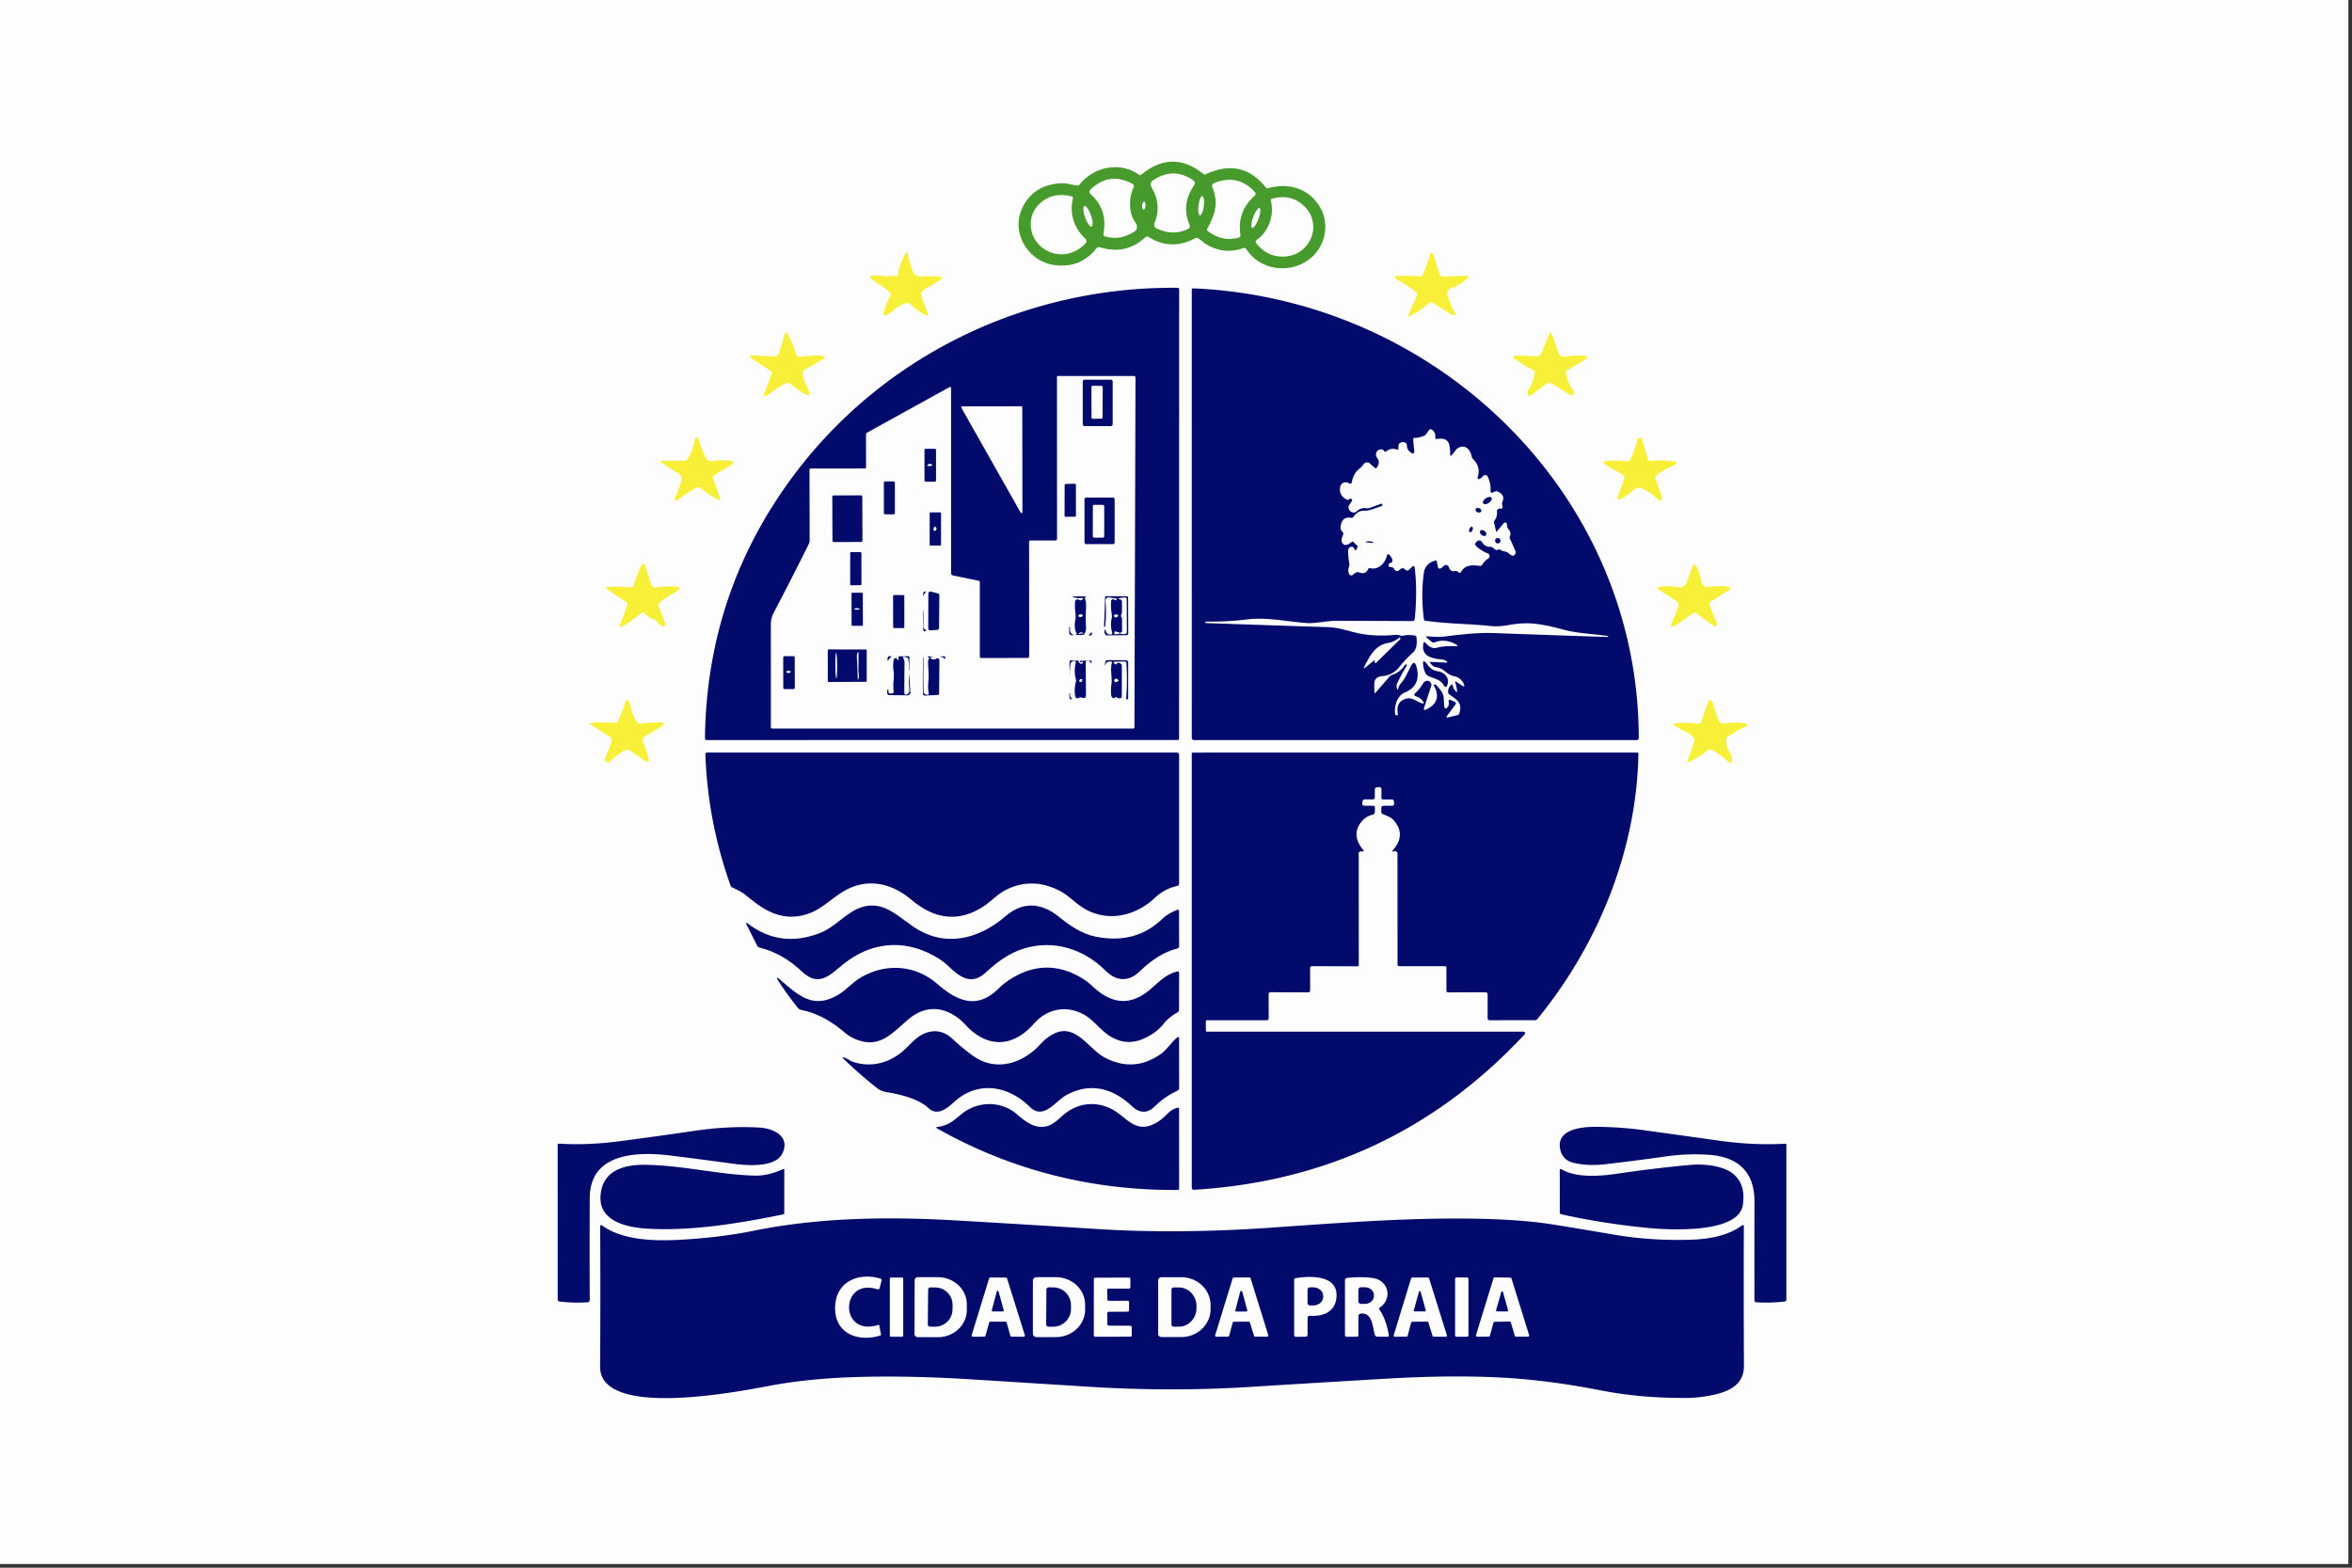 <?xml version="1.0" encoding="UTF-8" standalone="no"?>
<svg
   version="1.1"
   width="324px"
   height="216px"
   style="shape-rendering:geometricPrecision; text-rendering:geometricPrecision; image-rendering:optimizeQuality; fill-rule:evenodd; clip-rule:evenodd"
   id="svg818"
   sodipodi:docname="Flag_of_Praia.svg"
   xml:space="preserve"
   inkscape:version="1.2.2 (b0a8486, 2022-12-01)"
   xmlns:inkscape="http://www.inkscape.org/namespaces/inkscape"
   xmlns:sodipodi="http://sodipodi.sourceforge.net/DTD/sodipodi-0.dtd"
   xmlns="http://www.w3.org/2000/svg"
   xmlns:svg="http://www.w3.org/2000/svg"><rect width="100%" height="100%" fill="#333333" stroke="none"/><defs
     id="defs822" /><sodipodi:namedview
     id="namedview820"
     pagecolor="#ffffff"
     bordercolor="#000000"
     borderopacity="0.25"
     inkscape:showpageshadow="2"
     inkscape:pageopacity="0.0"
     inkscape:pagecheckerboard="0"
     inkscape:deskcolor="#d1d1d1"
     showgrid="false"
     inkscape:zoom="1.3136176"
     inkscape:cx="141.21309"
     inkscape:cy="122.5623"
     inkscape:window-width="1440"
     inkscape:window-height="900"
     inkscape:window-x="0"
     inkscape:window-y="0"
     inkscape:window-maximized="0"
     inkscape:current-layer="svg818" /><path
     fill="#fdfdfe"
     d="m -0.5,-0.5 c 108,0 216,0 324,0 0,72 0,144 0,216 -108,0 -216,0 -324,0 0,-72 0,-144 0,-216 z"
     id="path490" /><g
     id="g1256"
     transform="matrix(0.389,0,0,0.389,65.561,18.934)"
     style="stroke-width:2.569"><path
       fill="#479b2d"
       d="m 271.83,39.19 q -7.03,2.44 -13.26,-1.37 c -1.01,-0.62 -1.81,-1.52 -2.84,-2.13 a 1.02,1.01 45.3 0 0 -1.02,-0.01 c -5.38,3.04 -11.24,2.97 -16.49,-0.43 a 0.95,0.94 -50.2 0 0 -1.16,0.11 q -6.79,6.4 -16.17,3.53 a 1.04,1.04 0 0 0 -1.13,0.36 q -5.8,7.37 -15.24,5.91 c -9.1,-1.41 -15.22,-11.58 -11,-20.27 q 3.98,-8.18 13.75,-8.65 c 1.93,-0.09 3.71,0.57 5.6,0.79 q 0.59,0.07 0.95,-0.39 c 4.94,-6.29 14.3,-8.19 21.02,-3.41 a 0.65,0.65 0 0 0 0.78,-0.03 q 11.03,-9.09 22.01,-0.25 0.38,0.31 0.83,0.1 12.75,-5.97 21.17,4.57 0.4,0.5 1.01,0.33 c 6.96,-1.92 13.89,-0.01 17.87,6.07 4.24,6.49 2.35,15.07 -3.82,19.45 -7.11,5.04 -17.27,3.32 -21.91,-3.95 a 0.82,0.81 63.8 0 0 -0.95,-0.33 z m -19.11,-8.16 c -2.13,-5.12 -1.44,-9.59 1.63,-14.12 a 1.25,1.24 -55.6 0 0 -0.32,-1.72 q -7.06,-4.89 -14.37,0.1 a 1.67,1.67 0 0 0 -0.49,2.25 q 3.84,6.25 1.11,12.9 a 1.37,1.36 -65.9 0 0 0.66,1.74 q 5.86,2.86 11.26,0.23 a 1.08,1.07 65.8 0 0 0.52,-1.38 z M 233.51,30.1 c -2.49,-3.41 -2.29,-8.89 -0.61,-12.4 a 0.96,0.96 0 0 0 -0.4,-1.26 q -8.19,-4.41 -14.88,2.03 a 1.1,1.09 43.8 0 0 0.04,1.61 q 6.19,5.42 4.55,14.14 a 0.71,0.7 13.5 0 0 0.5,0.81 q 5.61,1.66 10.72,-1.87 0.38,-0.26 0.54,-0.7 0.42,-1.17 -0.46,-2.36 z M 260.8,17.66 c 2.27,5.65 0.95,9.57 -1.77,14.61 a 0.73,0.73 0 0 0 0.2,0.94 q 5.21,3.86 10.85,2.29 a 0.93,0.92 77.8 0 0 0.66,-1.04 q -1.26,-8.21 5.03,-13.81 0.67,-0.6 0.07,-1.28 -5.88,-6.57 -14.39,-3.22 a 1.17,1.15 68.6 0 0 -0.65,1.51 z m -45,18.18 c -3.89,-3.48 -5.75,-8.97 -4.38,-14.3 q 0.13,-0.49 -0.36,-0.62 -7.17,-1.87 -11.86,2.99 c -4,4.15 -3.47,10.83 0.77,14.64 4.73,4.24 11.74,3.61 15.92,-1.07 a 1.16,1.15 -48.3 0 0 -0.09,-1.64 z m 40.593,-8.267 a 3.41,0.94 97.2 0 0 1.36,-3.265 3.41,0.94 97.2 0 0 -0.505,-3.501 3.41,0.94 97.2 0 0 -1.36,3.265 3.41,0.94 97.2 0 0 0.505,3.501 z M 281.51,22.29 q 1.44,6.33 -2.49,11.65 c -0.75,1.03 -1.63,1.62 -2.57,2.42 q -0.57,0.47 -0.12,1.06 3.9,5.05 9.94,4.77 c 9.36,-0.43 13.89,-11.68 6.75,-18.12 q -4.6,-4.16 -11.18,-2.34 a 0.47,0.47 0 0 0 -0.33,0.56 z m -45.092,3.306 a 1.43,0.59 94.5 0 0 0.7,-1.379 1.43,0.59 94.5 0 0 -0.476,-1.472 1.43,0.59 94.5 0 0 -0.7,1.379 1.43,0.59 94.5 0 0 0.476,1.472 z m -18.405,5.951 a 3.84,1.09 70.8 0 0 -0.233,-3.985 3.84,1.09 70.8 0 0 -2.292,-3.268 3.84,1.09 70.8 0 0 0.233,3.985 3.84,1.09 70.8 0 0 2.292,3.268 z m 56.867,0.508 a 3.76,0.97 110.4 0 0 2.22,-3.186 3.76,0.97 110.4 0 0 0.401,-3.862 3.76,0.97 110.4 0 0 -2.22,3.186 3.76,0.97 110.4 0 0 -0.401,3.862 z"
       id="path1052"
       style="stroke-width:7.179" /><path
       fill="#f8ef38"
       d="m 149.49,48.67 q 0.41,-3.96 2.96,-7.96 0.38,-0.59 0.46,0.1 0.4,3.07 1.82,6.71 0.69,1.79 2.69,1.74 c 2.37,-0.05 5.02,-0.3 7.37,0.22 q 0.7,0.15 0.13,0.58 -2.6,1.95 -5.71,3.48 -1.94,0.95 -1.36,2.88 0.77,2.58 1.96,5.24 0.97,2.16 -1.11,1.03 c -1.99,-1.09 -3.42,-2.42 -5.12,-3.82 q -0.5,-0.41 -1.12,-0.21 -2.93,0.92 -5.24,3.15 -1,0.97 -2.37,1.21 -0.64,0.11 -0.51,-0.52 0.65,-3.31 2.43,-6.36 0.33,-0.56 -0.11,-1.04 c -2.03,-2.23 -4.7,-3.38 -6.99,-5.31 a 0.41,0.41 0 0 1 0.19,-0.71 q 2.41,-0.45 4.82,0.13 0.58,0.13 1.16,-0.02 1.48,-0.38 3.01,-0.06 0.58,0.13 0.64,-0.46 z"
       id="path1054"
       style="stroke-width:7.179" /><path
       fill="#f8ef38"
       d="m 333.13,54.97 q -3.23,-2.64 -7.37,-4.85 a 0.53,0.53 0 0 1 -0.08,-0.88 q 0.21,-0.17 0.48,-0.18 4.51,-0.18 8.12,0.24 0.62,0.07 0.88,-0.5 1.55,-3.31 2.56,-6.75 0.71,-2.41 1.49,-0.03 l 2.1,6.43 a 1.2,1.19 -10 0 0 1.18,0.82 l 7.95,-0.3 q 1.6,-0.07 0.46,1.06 -2.33,2.31 -5.63,3.39 a 1.89,1.88 -16.2 0 0 -1.24,2.25 q 0.78,3.11 2.58,6.23 0.69,1.19 -0.68,0.98 -0.56,-0.09 -1.02,-0.41 -3.07,-2.12 -6.21,-3.92 a 1.08,1.07 -51.1 0 0 -1.25,0.14 q -2.95,2.69 -6.66,4.52 -0.98,0.48 -0.54,-0.52 l 3.08,-6.88 q 0.23,-0.5 -0.2,-0.84 z"
       id="path1056"
       style="stroke-width:7.179" /><path
       fill="#020a6c"
       d="m 112.31,119.99 c 31.86,-42.84 82.65,-67.28 136.2,-66.72 a 0.53,0.52 0.6 0 1 0.52,0.52 l -0.02,159.18 a 0.48,0.47 0 0 1 -0.48,0.47 l -166.75,0.01 a 0.68,0.67 -89.6 0 1 -0.67,-0.69 q 0.62,-51.66 31.2,-92.77 z m 82.97,64.38 -16.45,0.01 A 0.38,0.38 0 0 1 178.45,184 v -26.46 a 0.52,0.52 0 0 0 -0.41,-0.51 L 169,155.16 q -0.74,-0.15 -0.74,-0.92 v -65.5 a 0.35,0.35 0 0 0 -0.52,-0.31 l -29.2,16.13 a 0.8,0.77 76.1 0 0 -0.4,0.69 l 0.02,11.61 q 0,0.39 -0.4,0.39 l -19.19,0.02 q -0.45,0 -0.44,0.45 l 0.04,25.02 a 2.95,2.85 -32.7 0 1 -0.3,1.28 q -6.31,12.7 -12.38,24.29 -1.05,2.01 -1.05,4.06 0.03,18.45 0.01,36.56 a 0.43,0.43 0 0 0 0.43,0.43 h 127.91 a 0.41,0.4 0 0 0 0.41,-0.4 l 0.37,-123.93 a 0.54,0.53 0 0 0 -0.54,-0.53 h -27.02 a 0.24,0.24 0 0 0 -0.24,0.24 l 0.02,57.49 a 0.52,0.52 0 0 1 -0.52,0.52 l -8.95,0.01 a 0.43,0.42 0 0 0 -0.43,0.42 l 0.04,40.54 q 0,0.65 -0.65,0.65 z m -1.8,-88.79 a 0.34,0.34 0 0 0 -0.34,-0.34 l -20.94,0.01 a 0.34,0.34 0 0 0 -0.29,0.51 l 20.98,37.1 a 0.34,0.34 0 0 0 0.64,-0.17 z"
       id="path1058"
       style="stroke-width:7.179" /><path
       fill="#020a6c"
       d="m 254.01,53.46 c 85.64,3.64 157.62,72.19 157.79,159.24 a 0.76,0.76 0 0 1 -0.76,0.76 l -156.81,-0.01 a 0.72,0.72 0 0 1 -0.72,-0.72 L 253.5,53.95 a 0.49,0.49 0 0 1 0.51,-0.49 z m 83.1,123.27 c 1.97,0.13 3.85,0.29 5.86,0.05 6,-0.71 11.47,-1.45 17.73,-1.22 q 20.55,0.76 40.04,1.39 0.19,0.01 0.21,-0.18 v -0.01 q 0.01,-0.14 -0.13,-0.16 c -5.44,-0.8 -10.92,-0.91 -16.27,-2.4 q -5.28,-1.47 -9.44,-1.93 -4.47,-0.49 -9.64,0.49 -3.25,0.62 -6.5,0.27 c -7.35,-0.79 -15.29,-0.73 -22.86,-1.87 a 0.46,0.45 89.9 0 1 -0.38,-0.39 q -1.14,-8.27 -0.06,-16.41 0.47,-3.54 4.11,-4.49 0.4,-0.11 0.49,0.3 l 0.45,2.1 a 0.6,0.59 -17.3 0 0 0.81,0.42 q 0.65,-0.26 1.09,-0.82 a 1.11,1.11 0 0 1 1.93,0.36 q 0.54,1.75 2.41,1.34 a 0.78,0.76 64.9 0 1 0.77,0.29 q 0.2,0.27 0.53,0.34 a 0.55,0.54 21.6 0 0 0.59,-0.25 c 1.51,-2.69 3.93,-2.49 6.63,-2.2 q 0.6,0.07 0.91,-0.45 0.79,-1.32 2.11,-2.16 a 1,1 0 0 0 -0.17,-1.78 q -2.18,-0.86 -4.04,-2.52 -0.84,-0.76 -0.02,-1.54 l 0.23,-0.22 a 1.16,1.15 52.9 0 1 1.79,0.25 q 1.02,1.71 2.83,1.68 0.83,-0.02 1.39,0.62 0.64,0.73 1.5,0.38 0.45,-0.19 0.86,0.09 0.7,0.49 1.58,0.58 0.53,0.06 0.95,0.38 l 1.28,0.96 a 0.67,0.67 0 0 0 0.62,0.11 q 0.78,-0.24 0.89,-0.99 0.06,-0.37 -0.1,-0.72 -0.98,-2.26 -1.94,-4.31 a 0.94,0.92 -46.1 0 1 -0.01,-0.79 q 0.6,-1.35 -0.41,-2.44 -0.43,-0.47 -0.52,-1.1 l -0.12,-0.84 A 0.62,0.62 0 0 0 364,136.63 l -2.5,2.99 a 0.14,0.14 0 0 1 -0.24,-0.05 l -0.72,-3.13 q -0.1,-0.41 0.16,-0.74 1.03,-1.34 0.88,-3.22 -0.05,-0.6 0.49,-0.86 0.39,-0.19 0.83,-0.15 0.79,0.08 0.65,-0.71 l -0.13,-0.69 q -0.1,-0.52 0.1,-1.01 1.07,-2.54 -1.86,-3.68 -0.4,-0.15 -0.79,0.03 l -0.65,0.31 q -1,0.48 -0.92,-0.62 0.17,-2.38 -0.99,-4.94 a 0.99,0.99 0 0 0 -1.67,-0.21 q -0.31,0.39 -0.71,0.68 -1.57,1.13 -1.06,-0.74 0.91,-3.34 -1.8,-6 -0.38,-0.37 -0.46,-0.89 -0.26,-1.54 -1.24,-2.61 c -1.29,-1.41 -3.5,-0.94 -4.55,0.56 q -0.56,0.82 -1.23,1.54 -0.59,0.63 -0.59,-0.23 c -0.02,-3.5 -0.25,-6.13 -4.71,-5.45 q -0.64,0.09 -0.56,-0.55 0.21,-1.76 -1.23,-2.78 a 0.7,0.69 -54 0 0 -0.96,0.16 l -1.11,1.52 q -0.23,0.31 -0.58,0.47 -1.79,0.79 -3.47,0.8 -0.5,0 -0.47,0.5 0.11,1.84 0.33,3.48 0.34,2.59 -1.61,0.84 -0.94,-0.85 -0.94,-2.16 a 1.11,1.1 9.7 0 0 -0.74,-1.04 q -0.95,-0.34 -1.77,0.23 -0.48,0.33 -0.49,0.91 l -0.02,0.99 q -0.01,0.53 -0.51,0.37 -2.16,-0.69 -3.76,0.62 -0.47,0.39 -0.81,-0.13 c -0.28,-0.44 -0.86,-0.65 -1.36,-0.53 q -1.46,0.33 -1.49,1.83 a 1.78,1.78 0 0 0 0.39,1.14 q 1.21,1.51 -0.03,3.37 -0.38,0.58 -0.89,0.11 l -1.62,-1.46 a 1.52,1.51 -52.6 0 0 -2.29,0.31 q -0.55,0.85 -1.36,1.46 c -1.59,1.19 -2.46,2.97 -2.77,4.89 a 0.59,0.59 0 0 1 -0.91,0.4 c -1.31,-0.87 -2.91,-0.31 -3.2,1.29 q -0.53,2.9 2.26,4.41 0.54,0.29 0.99,-0.12 0.14,-0.13 0.34,-0.17 a 0.53,0.52 -79.7 0 1 0.55,0.8 l -0.97,1.48 a 1.39,1.37 -35.6 0 0 -0.18,1.05 q 0.31,1.34 1.54,1.54 a 1.57,1.54 -61.8 0 0 1.31,-0.41 q 1.46,-1.36 3.4,-1.08 0.62,0.1 1.21,-0.12 l 4.06,-1.47 q 0.26,-0.1 0.34,0.17 l 0.09,0.28 q 0.07,0.26 -0.19,0.35 c -2.03,0.62 -4.26,1.73 -6.31,1.66 q -2.16,-0.09 -3.72,2.16 a 0.83,0.82 21.2 0 1 -0.81,0.35 q -3.43,-0.54 -3.76,3.24 -0.09,1.04 0.66,1.73 0.44,0.4 0.23,0.95 -0.22,0.6 -0.44,1.25 c -0.49,1.51 0.63,3.03 2.2,2.23 q 0.64,-0.33 1.17,-0.77 0.5,-0.42 0.89,0.1 0.39,0.52 0.96,0.9 0.43,0.28 0.27,0.76 l -0.26,0.76 a 0.42,0.42 0 0 1 -0.79,0.02 l -0.15,-0.36 q -0.22,-0.54 -0.81,-0.54 -0.59,0.01 -0.95,0.46 -0.32,0.41 -0.32,0.99 0.03,2.34 0.42,4.56 0.1,0.52 -0.1,1.01 -0.47,1.2 -0.09,2.43 a 0.94,0.94 0 0 0 1.54,0.4 q 0.49,-0.47 1.12,-0.77 0.49,-0.23 0.99,-0.02 2.28,0.91 3.26,-1.24 0.17,-0.37 0.56,-0.27 c 2.95,0.77 5.4,-1.62 6.08,-4.56 q 0.15,-0.65 0.67,-0.23 0.96,0.79 1.22,1.94 0.16,0.75 -0.57,0.97 -0.64,0.19 -0.78,0.8 -0.13,0.58 0.45,0.67 l 0.77,0.12 q 0.51,0.09 0.76,0.55 0.79,1.45 2.15,0.17 0.92,-0.86 1.75,0.09 0.18,0.2 0.45,0.29 0.52,0.16 0.9,-0.21 l 1.23,-1.19 a 0.45,0.45 0 0 1 0.76,0.26 c 0.8,5.97 0.63,12.59 0.06,18.34 a 0.82,0.82 0 0 1 -0.82,0.74 q -13.43,-0.05 -26.87,-0.09 c -3.74,-0.01 -7.39,1.06 -10.96,0.77 -6.75,-0.53 -13.87,-2.11 -20.76,-1.25 q -6.99,0.87 -14.73,0.76 -0.04,0 -0.04,0.04 v 0.25 q -0.01,0.22 0.22,0.23 20.96,0.74 43.09,1.44 c 3.85,0.12 6.95,1.29 10.57,2.1 q 6.01,1.33 13.39,0.65 0.96,-0.09 1.82,0.24 0.38,0.14 0.76,0.06 2.06,-0.46 4.37,-0.06 0.5,0.09 0.56,0.58 c 0.23,1.87 0.23,4.13 -1.28,5.49 q -2.62,2.35 -4.85,5.13 -2.25,2.81 -5.84,3.15 c -3.78,0.36 -2.85,2.93 -2.92,5.48 q -0.02,0.92 0.58,0.22 l 4.78,-5.54 q 0.34,-0.4 0.84,-0.56 3.08,-0.97 4.79,-3.79 a 0.05,0.05 0 0 1 0.08,-0.02 l 0.23,0.15 q 0.3,0.19 0.11,0.49 -1.81,2.87 -3.3,6.03 -0.45,0.96 -0.14,1.91 0.26,0.79 0.47,-0.01 c 0.42,-1.65 1.58,-2.26 2.32,-3.66 q 1.06,-1.98 2.05,-4 1.38,-2.83 2.15,0.23 1.64,6.48 -4.24,8.92 c -2.79,1.15 -3.77,5.06 -3.38,7.64 a 0.42,0.42 0 0 0 0.36,0.35 l 0.26,0.04 a 0.34,0.33 88.1 0 0 0.37,-0.4 q -0.95,-4.61 3.28,-5.55 c 1.8,-0.4 3.34,1.08 4.97,1.63 q 1.47,0.51 0.53,-0.73 -0.95,-1.26 -2.55,-1.71 a 0.57,0.57 0 0 1 -0.22,-0.97 q 1.68,-1.52 2.87,-3.54 c 0.62,-1.06 2.11,-1.38 2.81,-0.13 q 0.27,0.48 0.1,1 l -2.61,8.01 a 0.38,0.38 0 0 0 0.52,0.47 q 6.19,-2.73 3.09,-8.5 -0.28,-0.52 0.31,-0.48 0.31,0.02 0.52,0.26 c 1.17,1.34 2.52,2.64 2.59,4.56 q 0.06,1.57 0.25,3.2 a 0.51,0.51 0 0 0 0.88,0.3 q 0.92,-0.96 0.65,-2.12 -0.26,-1.09 0.77,-0.65 l 1.23,0.53 q 0.85,0.36 0.3,1.1 l -2.86,3.87 q -0.61,0.83 0.39,0.59 l 3.38,-0.82 a 0.65,0.64 2.3 0 0 0.48,-0.44 c 1.28,-3.94 -0.78,-4.92 -3.45,-6.82 q -0.4,-0.28 -0.45,-0.77 -0.15,-1.42 0.97,-2.58 0.53,-0.54 0.68,0.21 0.23,1.13 1.03,2 0.54,0.59 0.46,-0.21 -0.14,-1.47 -0.57,-2.74 -0.26,-0.8 0.44,-0.34 l 1.77,1.17 q 1.41,0.94 0.71,-0.61 c -0.57,-1.27 -1.91,-2.37 -3.32,-2.61 -2.66,-0.45 -3.57,-2.83 -6.38,-3.19 q -0.86,-0.12 -1.47,-0.75 l -0.75,-0.8 a 0.21,0.21 0 0 1 0.16,-0.35 l 5.5,0.26 q 0.92,0.04 0.18,-0.51 -0.63,-0.46 -1.39,-0.55 c -3.49,-0.4 -7.75,-0.94 -6.76,-5.88 a 0.36,0.36 0 0 1 0.63,-0.17 c 1,1.17 2.35,2.3 3.98,1.87 q 2.84,-0.76 6.54,-0.55 1.74,0.1 0.22,-0.73 -3.76,-2.06 -7.43,-0.65 -0.54,0.21 -0.98,-0.16 l -1.65,-1.33 q -0.85,-0.69 0.25,-0.63 z m -18.84,8.85 q -0.03,0.16 0.03,0.33 0.19,0.49 0.57,0.12 4.25,-4.22 8.32,-8.16 0.23,-0.22 0.17,-0.53 -0.08,-0.41 -0.4,-0.14 -1.82,1.53 -4.18,1.92 c -4.29,0.71 -6.43,4.8 -8.14,8.28 q -0.53,1.08 0.39,0.31 1.47,-1.22 2.88,-2.35 0.5,-0.41 0.36,0.22 z"
       id="path1060"
       style="stroke-width:7.179" /><path
       fill="#f8ef38"
       d="m 110.05,86.94 q -3.22,1.57 -6.02,3.83 -0.69,0.56 -1.52,0.81 A 0.42,0.41 1.8 0 1 102,91.04 l 2.72,-7.32 q 0.24,-0.65 -0.34,-1.03 l -6.52,-4.26 q -1.94,-1.27 0.37,-1.18 l 7.28,0.29 q 1.46,0.06 1.89,-1.34 l 2.1,-6.94 q 0.25,-0.84 0.67,-0.07 2,3.66 3.37,7.93 a 0.87,0.87 0 0 0 0.87,0.61 c 2.45,-0.12 6.47,-0.94 8.87,-0.13 q 0.81,0.27 0.07,0.69 l -7.16,4.12 a 0.93,0.92 70.3 0 0 -0.45,0.96 q 0.16,0.93 0.35,1.9 c 0.36,1.91 1.63,3.52 2.1,5.49 q 0.13,0.54 -0.42,0.49 c -2.19,-0.21 -4.94,-2.99 -6.79,-4.25 q -0.45,-0.29 -0.93,-0.06 z"
       id="path1062"
       style="stroke-width:7.179" /><path
       fill="#f8ef38"
       d="m 374.51,82.5 q -3.25,-1.67 -6.4,-3.87 -1.92,-1.35 0.42,-1.34 3.46,0.01 7.04,0.27 a 1.72,1.72 0 0 0 1.72,-1.07 l 2.64,-6.51 q 0.65,-1.62 1.23,0.03 l 2.18,6.26 a 2.1,2.1 0 0 0 2.33,1.38 q 3.38,-0.56 6.23,-0.36 2.98,0.2 0.41,1.72 l -6.01,3.55 q -0.36,0.21 -0.3,0.62 0.6,3.86 2.71,6.69 0.3,0.4 0.1,0.84 -0.26,0.57 -0.85,0.56 -0.48,-0.01 -0.89,-0.28 -3.06,-2 -6.15,-3.79 A 1.73,1.73 0 0 0 379,87.32 l -5.2,3.93 q -1.14,0.86 -1.32,-0.56 -0.1,-0.71 0.3,-1.32 1.58,-2.47 2.17,-5.98 0.1,-0.6 -0.44,-0.89 z"
       id="path1064"
       style="stroke-width:7.179" /><path
       fill="#020a6c"
       d="m 225.49,101.57 a 0.68,0.68 0 0 1 -0.68,0.68 h -9.24 a 0.68,0.68 0 0 1 -0.68,-0.68 V 86.49 a 0.68,0.68 0 0 1 0.68,-0.68 h 9.24 a 0.68,0.68 0 0 1 0.68,0.68 z M 218,99.23 a 0.43,0.43 0 0 0 0.43,0.43 l 3.05,-0.04 a 0.43,0.43 0 0 0 0.42,-0.42 l 0.07,-10.75 a 0.43,0.43 0 0 0 -0.43,-0.44 l -3.14,-0.05 a 0.43,0.43 0 0 0 -0.44,0.43 z"
       id="path1066"
       style="stroke-width:7.179" /><path
       fill="#f8ef38"
       d="m 84.3,119.77 a 0.79,0.78 64.7 0 0 -0.33,0.93 l 2.29,6.49 q 0.67,1.9 -1.07,0.87 -2.94,-1.74 -5.71,-3.87 a 1.26,1.24 -39 0 0 -1.31,-0.13 q -3.57,1.77 -6.59,4.37 -0.32,0.28 -0.73,0.19 a 0.57,0.56 -72.3 0 1 -0.4,-0.78 q 1.19,-2.78 2.34,-6.19 0.54,-1.58 -0.94,-2.53 -2.77,-1.75 -5.59,-3.56 -1.63,-1.05 0.31,-1.05 h 7.42 a 1,0.99 -72 0 0 0.81,-0.42 c 1.57,-2.13 1.9,-3.85 2.47,-6.2 q 0.82,-3.44 1.9,-0.07 0.77,2.39 1.85,4.98 c 0.56,1.31 1.52,2.12 3.04,1.85 q 3.03,-0.55 5.92,-0.11 2.21,0.34 0.31,1.52 z"
       id="path1068"
       style="stroke-width:7.179" /><path
       fill="#f8ef38"
       d="m 417.72,120.88 1.71,4.67 q 1.82,5.02 -2.2,1.51 -2.06,-1.79 -4.61,-2.81 a 2.31,2.3 -55.5 0 0 -2.42,0.45 q -2.54,2.34 -5.26,3.51 a 0.54,0.54 0 0 1 -0.72,-0.69 l 2.36,-6.28 a 1.59,1.59 0 0 0 -0.7,-1.94 l -5.55,-3.17 q -2.23,-1.27 0.32,-1.53 3.17,-0.32 6.44,0.18 1.21,0.19 1.78,-0.9 1.57,-3.05 2.38,-6.73 a 0.92,0.92 0 0 1 1.05,-0.71 q 0.73,0.12 0.86,0.91 c 0.33,2.1 1.33,4.21 1.76,6.42 a 0.98,0.98 0 0 0 1.06,0.79 q 4.25,-0.42 8.75,0.3 a 0.43,0.43 0 0 1 0.19,0.77 q -0.22,0.15 -0.43,0.34 -0.26,0.25 -0.61,0.39 -3.29,1.3 -5.88,3.47 -0.5,0.43 -0.28,1.05 z"
       id="path1070"
       style="stroke-width:7.179" /><path
       fill="#020a6c"
       d="m 162.93,121.52 a 0.42,0.42 0 0 1 -0.42,0.42 h -3.24 a 0.42,0.42 0 0 1 -0.42,-0.42 v -10.8 a 0.42,0.42 0 0 1 0.42,-0.42 h 3.24 a 0.42,0.42 0 0 1 0.42,0.42 z m -2.88,-5.6 q -0.5,0.39 0.13,0.46 0.54,0.06 1.09,-0.07 0.6,-0.14 0.1,-0.49 -0.63,-0.44 -1.32,0.1 z"
       id="path1072"
       style="stroke-width:7.179" /><path
       fill="#020a6c"
       d="m 148.36,133.04 a 0.45,0.45 0 0 1 -0.45,0.45 h -3 a 0.45,0.45 0 0 1 -0.45,-0.45 v -10.76 a 0.45,0.45 0 0 1 0.45,-0.45 h 3 a 0.45,0.45 0 0 1 0.45,0.45 z"
       id="path1074"
       style="stroke-width:7.179" /><path
       fill="#020a6c"
       d="m 212.47,123.05 0.02,10.91 a 0.39,0.39 0 0 1 -0.39,0.39 l -3.26,0.01 a 0.39,0.39 0 0 1 -0.39,-0.39 l 0.03,-10.83 a 0.39,0.39 0 0 1 0.38,-0.39 l 3.21,-0.09 a 0.39,0.39 0 0 1 0.4,0.39 z"
       id="path1076"
       style="stroke-width:7.179" /><path
       fill="#020a6c"
       d="m 136.877,142.801 a 0.49,0.49 0 0 1 -0.488,0.492 l -9.64,0.034 a 0.49,0.49 0 0 1 -0.492,-0.488 l -0.054,-15.54 a 0.49,0.49 0 0 1 0.488,-0.492 l 9.64,-0.034 a 0.49,0.49 0 0 1 0.492,0.488 z"
       id="path1078"
       style="stroke-width:7.179" /><path
       fill="#020a6c"
       d="m 359.657,127.637 a 1.78,0.97 -33.9 0 1 -0.936,1.798 1.78,0.97 -33.9 0 1 -2.018,0.188 1.78,0.97 -33.9 0 1 0.936,-1.798 1.78,0.97 -33.9 0 1 2.018,-0.188 z"
       id="path1080"
       style="stroke-width:7.179" /><path
       fill="#020a6c"
       d="m 226.19,143.48 a 0.56,0.56 0 0 1 -0.56,0.56 h -9.56 a 0.56,0.56 0 0 1 -0.56,-0.56 v -15.34 a 0.56,0.56 0 0 1 0.56,-0.56 h 9.56 a 0.56,0.56 0 0 1 0.56,0.56 z m -3.681,-12.806 a 0.52,0.52 0 0 0 -0.519,-0.521 l -3,-0.005 a 0.52,0.52 0 0 0 -0.521,0.519 l -0.018,10.58 a 0.52,0.52 0 0 0 0.519,0.521 l 3,0.005 a 0.52,0.52 0 0 0 0.521,-0.519 z"
       id="path1082"
       style="stroke-width:7.179" /><path
       fill="#020a6c"
       d="m 356.014,132.4 a 1.06,0.78 18.7 0 1 -1.254,0.399 1.06,0.78 18.7 0 1 -0.754,-1.079 1.06,0.78 18.7 0 1 1.254,-0.399 1.06,0.78 18.7 0 1 0.754,1.079 z"
       id="path1084"
       style="stroke-width:7.179" /><path
       fill="#020a6c"
       d="m 164.7,144.274 a 0.3,0.3 0 0 1 -0.301,0.299 l -3.42,-0.006 a 0.3,0.3 0 0 1 -0.299,-0.3 l 0.019,-11.16 a 0.3,0.3 0 0 1 0.301,-0.299 l 3.42,0.006 a 0.3,0.3 0 0 1 0.299,0.3 z M 162.19,138.24 q 0.08,0.27 -0.15,0.44 -0.23,0.17 -0.04,0.38 0.19,0.22 0.52,0.26 a 0.42,0.41 -70.7 0 0 0.4,-0.2 q 0.5,-0.77 -0.28,-1.22 a 0.31,0.31 0 0 0 -0.45,0.34 z"
       id="path1086"
       style="stroke-width:7.179" /><path
       fill="#020a6c"
       d="m 351.979,139.823 a 1.03,0.59 112.3 0 1 -0.155,-1.177 1.03,0.59 112.3 0 1 0.937,-0.729 1.03,0.59 112.3 0 1 0.155,1.177 1.03,0.59 112.3 0 1 -0.937,0.729 z"
       id="path1088"
       style="stroke-width:7.179" /><path
       fill="#020a6c"
       d="m 357.676,140.934 a 1.28,0.87 38.9 0 1 -1.542,-0.127 1.28,0.87 38.9 0 1 -0.45,-1.481 1.28,0.87 38.9 0 1 1.542,0.127 1.28,0.87 38.9 0 1 0.45,1.481 z"
       id="path1090"
       style="stroke-width:7.179" /><path
       fill="#020a6c"
       d="m 362.83,142.84 a 0.96,0.96 0 0 1 -0.96,0.96 0.96,0.96 0 0 1 -0.96,-0.96 0.96,0.96 0 0 1 0.96,-0.96 0.96,0.96 0 0 1 0.96,0.96 z"
       id="path1092"
       style="stroke-width:7.179" /><path
       fill="#020a6c"
       d="m 317.58,143.32 q 0.81,0.37 -0.08,0.32 -1,-0.05 -2,-0.19 -0.83,-0.12 -0.02,-0.32 1.08,-0.27 2.1,0.19 z"
       id="path1094"
       style="stroke-width:7.179" /><path
       fill="#020a6c"
       d="m 132.54,158.32 v -11.13 a 0.32,0.32 0 0 1 0.32,-0.32 l 3.33,0.03 a 0.32,0.32 0 0 1 0.32,0.32 l 0.02,11.05 a 0.32,0.32 0 0 1 -0.32,0.32 l -3.35,0.05 a 0.32,0.32 0 0 1 -0.32,-0.32 z"
       id="path1096"
       style="stroke-width:7.179" /><path
       fill="#f8ef38"
       d="m 55.86,158.69 q 1.07,-3.5 2.55,-6.68 1,-2.14 1.7,0.11 l 1.97,6.33 a 1.37,1.37 0 0 0 1.52,0.95 q 4.15,-0.65 8.2,-0.19 0.6,0.06 0.24,0.55 -0.82,1.08 -1.98,1.69 -2.83,1.5 -5.2,3.45 a 0.8,0.79 -30.9 0 0 -0.23,0.9 l 2.45,6.35 a 0.76,0.75 -88.2 0 1 -1.02,0.96 q -1.27,-0.58 -2.1,-1.67 -0.42,-0.54 -1.07,-0.74 -1.99,-0.59 -3.2,-2.18 a 0.68,0.68 0 0 0 -0.95,-0.13 c -2.35,1.76 -4.64,3.87 -7.41,4.96 q -0.69,0.27 -0.43,-0.42 l 2.77,-7.36 q 0.21,-0.54 -0.28,-0.86 l -6.66,-4.47 q -1.42,-0.95 0.28,-1.03 4.04,-0.2 7.83,0.16 0.79,0.08 1.02,-0.68 z"
       id="path1098"
       style="stroke-width:7.179" /><path
       fill="#f8ef38"
       d="m 431.05,168.53 q -3.03,2.17 -6.44,4.44 -0.3,0.2 -0.66,0.24 -1.07,0.11 -0.65,-0.89 l 2.39,-5.7 q 0.69,-1.64 -0.81,-2.6 l -5.72,-3.64 q -1.61,-1.03 0.29,-1.25 3.02,-0.37 6.21,0.17 2.21,0.37 3,-1.55 1.02,-2.48 2.03,-5.41 0.72,-2.08 1.67,-0.1 1.15,2.4 1.63,5.22 a 2.13,2.12 84.2 0 0 2.15,1.76 c 2.07,-0.07 5.87,-0.78 7.72,0.12 a 0.49,0.49 0 0 1 0.05,0.86 l -6.43,4.08 q -1.04,0.66 -0.55,1.79 l 2.57,6.03 a 0.71,0.71 0 0 1 -0.13,0.76 q -0.45,0.5 -0.9,0.21 -3.19,-2.06 -6.16,-4.5 -0.61,-0.5 -1.26,-0.04 z"
       id="path1100"
       style="stroke-width:7.179" /><path
       fill="#020a6c"
       d="m 158.38,162.66 q -0.01,0.24 0.02,0.51 0.01,0.1 -0.03,0.01 0,-0.02 0.01,-0.02 0.07,0.02 0.06,-0.05 -0.15,-0.79 -0.06,-1.55 0.05,-0.48 0.48,-0.69 0.15,-0.07 0.31,-0.05 0.34,0.06 0.11,0.32 l -0.51,0.55 q -0.38,0.41 -0.39,0.97 z"
       id="path1102"
       style="stroke-width:7.179" /><path
       fill="#020a6c"
       d="m 160.18,173.9 0.04,-12.37 a 0.7,0.7 0 0 1 0.87,-0.67 l 2.49,0.65 a 0.7,0.7 0 0 1 0.53,0.68 l -0.1,11.54 a 0.7,0.7 0 0 1 -0.66,0.7 l -2.42,0.17 a 0.7,0.7 0 0 1 -0.75,-0.7 z"
       id="path1104"
       style="stroke-width:7.179" /><path
       fill="#020a6c"
       d="m 137.03,172.667 a 0.32,0.32 0 0 1 -0.32,0.321 l -3.36,0.006 a 0.32,0.32 0 0 1 -0.321,-0.319 l -0.019,-11.08 a 0.32,0.32 0 0 1 0.32,-0.321 l 3.36,-0.006 a 0.32,0.32 0 0 1 0.321,0.319 z M 135.96,167.09 q -0.84,-0.59 -1.74,-0.2 -0.56,0.24 0.04,0.33 0.97,0.15 1.93,-0.14 0.09,-0.03 0.17,0.01 0,0.01 0,0.01 0.07,0.05 -0.01,0.04 -0.13,-0.03 -0.26,-0.01 -0.07,0 -0.13,-0.04 z"
       id="path1106"
       style="stroke-width:7.179" /><path
       fill="#020a6c"
       d="m 147.75,173.48 -0.02,-11.1 a 0.31,0.31 0 0 1 0.31,-0.31 l 3.35,0.05 a 0.31,0.31 0 0 1 0.31,0.31 l 0.01,11.04 a 0.31,0.31 0 0 1 -0.31,0.31 l -3.34,0.01 a 0.31,0.31 0 0 1 -0.31,-0.31 z"
       id="path1108"
       style="stroke-width:7.179" /><path
       fill="#020a6c"
       d="m 213.99,175.88 q 0.07,0 0.11,-0.05 0.24,-0.33 0.58,-0.11 0.19,0.11 0.41,0.17 0.9,0.22 -0.02,0.31 -1.35,0.12 -2.49,-0.02 -0.08,-0.01 -0.09,-0.09 -0.03,-0.23 0.11,-0.17 0.29,0.12 0.15,-0.16 -1,-1.85 -0.56,-4.38 0.29,-1.63 0.08,-3.24 -0.24,-1.84 -0.1,-3.68 a 0.92,0.92 0 0 1 1.47,-0.67 q 0.56,0.41 1.11,-0.15 0.62,-0.62 -0.25,-0.51 -1.48,0.19 -2.81,-0.25 -0.9,-0.3 0.04,-0.31 l 3.84,-0.02 q 0.49,-0.01 0.27,0.43 -0.08,0.16 -0.26,0.05 a 0.04,0.04 0 0 0 -0.06,0.05 q 0.65,1.22 0.55,3.22 -0.22,4.12 -0.01,7.31 0.06,0.98 -0.41,1.94 -0.29,0.59 -0.68,0.06 -0.4,-0.52 -1.07,-0.21 -0.96,0.45 0.09,0.48 z m 0.875,-6.575 a 0.76,0.48 -6.4 0 0 -0.809,-0.392 0.76,0.48 -6.4 0 0 -0.702,0.562 0.76,0.48 -6.4 0 0 0.809,0.392 0.76,0.48 -6.4 0 0 0.702,-0.562 z"
       id="path1110"
       style="stroke-width:7.179" /><path
       fill="#020a6c"
       d="m 226.7,163.34 -2.46,-0.43 a 1.09,1.09 0 0 0 -1.28,1.17 q 0.36,4.39 -0.12,9.08 -0.02,0.19 -0.21,0.17 h -0.01 q -0.2,-0.01 -0.19,-0.22 0.24,-5.1 0.36,-10.18 0.01,-0.44 0.45,-0.44 l 7.25,0.04 q 0.46,0.01 0.46,0.46 l 0.05,12.66 q 0,0.66 -0.65,0.66 l -6.82,0.06 q -0.52,0 -0.74,-0.47 -0.28,-0.57 -0.19,-1.26 0.07,-0.49 0.35,-0.08 0.15,0.23 0.17,0.49 0.02,0.21 0.15,0.36 0.69,0.79 1.57,0.67 0.64,-0.09 0.47,-0.71 -0.73,-2.66 -0.2,-4.89 0.19,-0.82 0.05,-1.65 -0.38,-2.21 -0.24,-4.55 0.02,-0.36 0.35,-0.6 0.45,-0.34 0.83,0.07 0.28,0.31 0.69,0.01 0.46,-0.32 -0.09,-0.42 z m 1.66,12.43 q 0.87,0.32 1.68,0.09 0.47,-0.14 0.47,-0.63 l -0.04,-11.64 a 0.67,0.67 0 0 0 -0.72,-0.67 q -0.86,0.05 -1.78,0.28 -0.93,0.24 0.02,0.39 0.18,0.03 0.34,0.12 0.47,0.27 0.46,0.81 l -0.02,3.68 q -0.01,0.41 -0.2,0.78 -0.3,0.54 0.08,1.04 a 0.73,0.71 -63.8 0 1 0.14,0.43 l 0.03,4.28 a 0.72,0.71 8.4 0 1 -0.93,0.68 l -1.39,-0.44 q -0.38,-0.11 -0.38,0.28 v 0.48 q 0,0.21 0.21,0.23 0.68,0.06 1.33,-0.18 a 1.05,1.03 -45.4 0 1 0.7,-0.01 z m -1.02,-6.61 q -0.55,-0.37 -1.13,-0.13 a 0.41,0.4 68.5 0 0 -0.22,0.51 q 0.07,0.19 0.22,0.34 0.28,0.29 0.61,0.04 0.18,-0.15 0.42,-0.2 a 0.31,0.31 0 0 0 0.1,-0.56 z"
       id="path1112"
       style="stroke-width:7.179" /><path
       fill="#020a6c"
       d="m 158.76,174.02 q 0.17,0.2 0.39,0.37 0.65,0.48 -0.16,0.55 -0.26,0.02 -0.4,-0.18 -0.17,-0.24 -0.19,-0.54 -0.18,-3.35 -0.05,-6.47 a 0.06,0.06 0 0 1 0.12,0 l -0.02,5.44 q 0,0.47 0.31,0.83 z"
       id="path1114"
       style="stroke-width:7.179" /><path
       fill="#020a6c"
       d="m 210.83,175.74 q 0.17,0.25 0.45,0.29 0.7,0.11 0.02,0.27 -0.31,0.08 -0.6,-0.02 -0.59,-0.21 -0.58,-0.83 0.02,-0.94 -0.03,-1.83 -0.01,-0.21 0.2,-0.18 v 0 q 0.18,0.03 0.14,0.2 -0.26,1.16 0.4,2.1 z"
       id="path1116"
       style="stroke-width:7.179" /><path
       fill="#020a6c"
       d="m 218.01,175.4 q 0.49,-0.33 0.2,0.18 -0.09,0.18 -0.09,0.38 a 0.42,0.41 -8.1 0 1 -0.29,0.38 q -0.18,0.06 -0.38,0.07 -0.73,0 -0.17,-0.46 0.37,-0.31 0.73,-0.55 z"
       id="path1118"
       style="stroke-width:7.179" /><path
       fill="#020a6c"
       d="m 138.07,192.81 -13.15,0.08 a 0.32,0.32 0 0 1 -0.32,-0.32 v -10.9 a 0.32,0.32 0 0 1 0.32,-0.32 l 13.15,0.02 a 0.32,0.32 0 0 1 0.32,0.32 v 10.8 a 0.32,0.32 0 0 1 -0.32,0.32 z m -2.61,-4.37 q 0.03,-2.95 0.02,-5.77 0,-0.85 -0.35,-0.07 -0.28,0.64 -0.23,1.4 0.22,3.77 0.31,7.59 0.02,1.02 0.29,0.03 0.22,-0.81 0.08,-1.66 -0.13,-0.73 -0.12,-1.52 z m -7.828,3.19 a 4.55,0.31 89.6 0 0 0.278,-4.552 4.55,0.31 89.6 0 0 -0.342,-4.548 4.55,0.31 89.6 0 0 -0.278,4.552 4.55,0.31 89.6 0 0 0.342,4.548 z"
       id="path1120"
       style="stroke-width:7.179" /><path
       fill="#020a6c"
       d="m 112.929,194.903 a 0.49,0.49 0 0 1 -0.488,0.492 l -3.1,0.011 a 0.49,0.49 0 0 1 -0.492,-0.488 l -0.037,-10.68 a 0.49,0.49 0 0 1 0.488,-0.492 l 3.1,-0.011 a 0.49,0.49 0 0 1 0.492,0.488 z M 111.15,189.03 q -0.46,-0.31 -0.96,-0.01 -0.58,0.36 0.05,0.61 0.74,0.3 1.35,-0.42 0.09,-0.1 -0.04,-0.09 -0.05,0 -0.1,0 -0.16,-0.01 -0.3,-0.09 z"
       id="path1122"
       style="stroke-width:7.179" /><path
       fill="#020a6c"
       d="m 145.89,184.21 q 0,-0.19 0.14,-0.37 0.06,-0.07 0.15,-0.07 0.22,0 0.43,-0.02 0.87,-0.11 0.2,0.46 -0.42,0.36 -0.69,0.83 -0.29,0.5 -0.41,-0.07 -0.06,-0.26 0.1,-0.5 0.08,-0.12 0.08,-0.26 z"
       id="path1124"
       style="stroke-width:7.179" /><path
       fill="#020a6c"
       d="m 151.32,184.43 q 0.47,0.76 0.46,1.66 -0.08,5.47 -0.07,10.6 0,0.84 0.81,0.64 0.28,-0.07 0.47,-0.25 a 1.72,1.71 -25.9 0 0 0.51,-1.45 q -0.35,-2.87 0.12,-5.57 a 0.03,0.03 0 0 1 0.06,0 q -0.13,3.16 0.17,6.43 a 1.03,1.03 0 0 1 -1.04,1.13 l -6.46,-0.1 q -0.55,-0.01 -0.65,-0.55 -0.1,-0.59 -0.02,-1.21 0.06,-0.41 0.32,-0.09 0.2,0.25 0.12,0.53 -0.14,0.47 0.3,0.68 0.61,0.29 1.21,-0.04 a 0.68,0.67 70.9 0 0 0.34,-0.72 c -0.48,-2.48 0.29,-4.77 -0.08,-7.24 q -0.28,-1.88 0.03,-3.73 0.1,-0.58 0.69,-0.74 a 0.44,0.44 0 0 1 0.55,0.42 q 0,0.24 0.23,0.24 a 0.32,0.31 -8 0 0 0.3,-0.39 q -0.26,-0.95 0.69,-0.9 1.14,0.06 2.5,-0.04 0.67,-0.04 0.64,0.64 -0.09,2.12 -0.07,4.28 0,0.08 -0.08,0.09 -0.01,0 -0.03,0 -0.06,0 -0.05,-0.07 0.12,-1.95 -0.17,-3.82 -0.07,-0.45 -0.5,-0.63 -0.49,-0.21 -1.03,-0.25 -0.58,-0.04 -0.27,0.45 z"
       id="path1126"
       style="stroke-width:7.179" /><path
       fill="#020a6c"
       d="m 161.05,184.03 q -0.23,0.21 -0.09,0.34 0.99,0.96 2.01,0.26 a 0.75,0.74 72.8 0 1 1.17,0.62 l -0.11,11.71 q 0,0.49 -0.49,0.52 l -4.58,0.21 q -0.61,0.03 -0.63,-0.58 -0.19,-6.38 0.1,-12.75 0.01,-0.06 0.04,-0.11 0.04,-0.05 0.09,-0.03 0.06,0.02 0.05,0.07 -0.29,6.12 -0.07,11.99 0.03,0.84 0.85,1.03 l 0.35,0.07 q 0.69,0.16 0.58,-0.54 -0.32,-2.07 -0.1,-4.25 c 0.25,-2.45 -0.09,-4.64 -0.1,-7.02 q 0,-0.48 0.29,-0.86 0.23,-0.31 -0.05,-0.5 -0.79,-0.52 0.15,-0.41 0.5,0.05 0.97,0.06 0.54,0.01 0.05,0.24 -0.12,0.06 -0.23,-0.06 -0.12,-0.13 -0.25,-0.01 z"
       id="path1128"
       style="stroke-width:7.179" /><path
       fill="#020a6c"
       d="m 165.93,184.65 c -0.32,-0.33 -0.68,-0.55 -1.13,-0.67 q -0.76,-0.19 -0.05,-0.18 l 1.33,0.02 a 0.11,0.1 2.4 0 1 0.11,0.11 q -0.03,0.31 -0.02,0.62 0,0.35 -0.24,0.1 z"
       id="path1130"
       style="stroke-width:7.179" /><path
       fill="#020a6c"
       d="m 226.12,186.37 0.24,0.23 q 0.17,0.16 0.33,-0.01 0.8,-0.87 1.65,-0.2 0.4,0.32 0.4,0.83 l -0.01,10.71 q 0,0.62 -0.6,0.72 -0.66,0.11 -1.14,-0.29 a 0.48,0.48 0 0 0 -0.6,0 q -0.66,0.56 -1.17,-0.13 -0.18,-0.24 -0.22,-0.54 -0.23,-1.97 0.03,-3.76 c 0.4,-2.72 -0.55,-5.28 0.21,-7.93 q 0.09,-0.31 -0.24,-0.34 -1.84,-0.17 -2.1,1.11 -0.14,0.72 -0.15,-0.01 -0.01,-0.54 0.15,-1.04 0.18,-0.58 0.79,-0.58 l 6.52,0.05 a 0.77,0.77 0 0 1 0.77,0.77 l -0.01,12.89 a 0.18,0.18 0 0 1 -0.19,0.18 l -0.28,-0.01 q -0.25,-0.02 -0.23,-0.27 0.49,-6.26 0.08,-12.56 -0.04,-0.61 -0.66,-0.59 l -3.32,0.11 q -0.9,0.03 -0.25,0.66 z m 0.76,5.4 q -0.29,-0.21 -0.53,0.01 -0.35,0.33 -0.25,0.8 a 0.46,0.45 70.9 0 0 0.65,0.32 l 0.61,-0.3 q 0.41,-0.2 0.06,-0.49 -0.13,-0.11 -0.3,-0.19 -0.13,-0.07 -0.24,-0.15 z"
       id="path1132"
       style="stroke-width:7.179" /><path
       fill="#020a6c"
       d="m 212.39,186.19 q 0.19,-0.77 -0.6,-0.66 l -0.33,0.04 a 1.09,1.09 0 0 0 -0.93,0.96 q -0.19,1.62 -0.19,3.55 0,0.08 0.06,0.05 0.01,0 0.01,0 0.06,-0.02 0.05,-0.08 -0.37,-2.05 -0.23,-4.21 0.05,-0.77 0.81,-0.58 0.77,0.21 1.66,0.04 0.64,-0.12 0.85,0.5 0.15,0.46 0.62,0.61 0.33,0.1 0.59,-0.12 0.28,-0.23 0.02,-0.55 -0.13,-0.15 -0.25,0 -0.1,0.13 -0.24,0.15 -0.17,0.02 -0.29,-0.11 -0.09,-0.09 -0.05,-0.26 0.04,-0.14 0.18,-0.14 l 3.47,-0.08 q 0.38,-0.01 0.48,0.36 0.05,0.18 -0.03,0.31 -0.18,0.31 -0.37,0.01 -0.51,-0.78 -1.3,-0.59 -0.43,0.11 -0.43,0.55 l 0.09,11.56 q 0.01,1.42 -1.33,0.95 -0.73,-0.26 -1.37,0.12 a 0.72,0.71 -21.2 0 1 -1.07,-0.47 q -0.53,-2.63 0.19,-5.26 0.12,-0.45 0,-0.89 -0.76,-2.92 -0.07,-5.76 z m 2.252,5.745 a 0.62,0.46 -44.5 0 0 -0.765,0.106 0.62,0.46 -44.5 0 0 -0.12,0.763 0.62,0.46 -44.5 0 0 0.765,-0.106 0.62,0.46 -44.5 0 0 0.12,-0.763 z"
       id="path1134"
       style="stroke-width:7.179" /><path
       fill="#020a6c"
       d="m 342.89,194.32 c -1.31,-2.5 -3.53,-2.48 -5.77,-3.66 a 2,1.97 -0.4 0 1 -0.78,-0.76 q -0.6,-1.1 -0.82,-2.45 -0.55,-3.46 1.5,-0.62 1.4,1.93 3.39,2.22 c 2.6,0.38 4.67,2.36 3.48,5.23 a 0.56,0.55 42.5 0 1 -1,0.04 z"
       id="path1136"
       style="stroke-width:7.179" /><path
       fill="#020a6c"
       d="m 211,198.63 q 0.22,0.13 -0.01,0.25 l -0.28,0.15 q -0.16,0.09 -0.25,-0.08 -0.53,-0.94 -0.26,-1.98 0.02,-0.06 0.08,-0.06 h 0.01 q 0.21,0.02 0.15,0.23 -0.31,0.97 0.56,1.49 z"
       id="path1138"
       style="stroke-width:7.179" /><path
       fill="#f8ef38"
       d="m 50.35,206.75 q 1.37,-3.08 2.31,-6.03 0.92,-2.87 1.86,-0.01 c 0.75,2.28 1.02,4.96 2.94,6.69 q 0.34,0.31 0.8,0.24 2.97,-0.4 6.34,-0.45 3.49,-0.05 0.52,1.77 l -5.46,3.36 a 1.38,1.38 0 0 0 -0.53,1.78 q 1.31,2.77 1.91,5.54 0.53,2.41 -1.49,1 l -5.28,-3.68 q -0.47,-0.34 -1,-0.09 -3.36,1.56 -5.7,4.2 -0.3,0.34 -0.75,0.33 -0.79,-0.02 -1.08,-0.68 -0.17,-0.38 -0.01,-0.77 l 2.22,-5.61 a 1.81,1.81 0 0 0 -0.71,-2.18 l -6.71,-4.26 q -0.6,-0.38 0.1,-0.47 c 2.86,-0.34 6.04,-0.2 8.82,-0.11 q 0.64,0.02 0.9,-0.57 z"
       id="path1140"
       style="stroke-width:7.179" /><path
       fill="#f8ef38"
       d="m 436.36,217.04 q -2.99,2.2 -6.14,3.95 -1.53,0.86 -0.94,-0.8 l 2.2,-6.21 q 0.18,-0.49 -0.09,-0.94 -1.05,-1.77 -2.75,-2.45 -2.25,-0.89 -4.33,-2.55 -0.53,-0.42 0.14,-0.49 4.43,-0.49 8.34,0.15 a 1.04,1.04 0 0 0 1.15,-0.7 l 2.34,-7.1 a 0.83,0.83 0 0 1 1.58,0 l 2.04,6.3 a 2.04,2.02 76.4 0 0 2.24,1.38 q 3.99,-0.64 7.06,0.01 2.14,0.46 0.12,1.28 -3.31,1.35 -6.18,3.59 -0.41,0.32 -0.39,0.84 0.12,2.62 0.85,3.84 1.07,1.81 1.13,2.16 0.65,3.82 -2.12,1.1 -1.95,-1.91 -4.91,-3.46 -0.7,-0.37 -1.34,0.1 z"
       id="path1142"
       style="stroke-width:7.179" /><path
       fill="#020a6c"
       d="m 154.24,270.04 c -7.54,-6.34 -16.58,-8.04 -25.2,-2.29 -3.52,2.34 -6.85,5.52 -10.81,7.02 q -8.43,3.21 -16.63,-1.9 -2.54,-1.57 -5.99,-4.44 c -1.35,-1.13 -3.14,-1.97 -4.81,-2.77 q -0.47,-0.23 -0.64,-0.71 -8.06,-22.57 -8.91,-46.52 a 0.54,0.54 0 0 1 0.54,-0.56 H 248.2 a 0.83,0.82 -90 0 1 0.82,0.83 v 45.55 q 0,0.73 -0.71,0.89 -4.51,1.02 -7.86,4.19 c -7.26,6.86 -17.54,8.75 -25.82,3.31 -2.72,-1.79 -4.97,-4.26 -7.8,-5.73 q -9.94,-5.13 -19.32,-0.29 c -2.88,1.49 -4.89,3.84 -7.54,5.6 q -12.92,8.6 -25.73,-2.18 z"
       id="path1144"
       style="stroke-width:7.179" /><path
       fill="#020a6c"
       d="m 259.02,312.69 q -0.54,0 -0.54,0.54 l 0.01,3.01 q 0,0.51 0.51,0.51 h 112.05 a 0.52,0.52 0 0 1 0.38,0.87 q -47.39,50.93 -117.17,55.13 a 0.72,0.71 -1.5 0 1 -0.76,-0.71 V 218.26 a 0.37,0.37 0 0 1 0.37,-0.37 l 157.37,-0.02 a 0.44,0.44 0 0 1 0.44,0.44 c -0.67,34.13 -14.13,67.41 -35.74,93.9 a 1.23,1.23 0 0 1 -0.96,0.46 l -16,0.02 a 0.71,0.71 0 0 1 -0.71,-0.71 v -8.33 q 0,-0.87 -0.87,-0.87 l -13.02,0.05 q -0.69,0 -0.69,-0.7 l -0.01,-8.12 a 0.45,0.45 0 0 0 -0.45,-0.45 h -16.27 q -0.6,0 -0.6,-0.6 l -0.01,-39.41 q 0,-0.47 -0.43,-0.67 -0.39,-0.18 -0.82,-0.03 -1.01,0.37 -0.31,-0.45 4.7,-5.49 0.2,-10.55 c -0.96,-1.09 -2.52,-1.62 -3.85,-2.17 q -0.53,-0.21 -0.53,-0.79 l 0.02,-1.34 q 0,-0.81 0.82,-0.82 l 3.05,-0.02 a 0.66,0.65 -2.8 0 0 0.65,-0.71 l -0.06,-0.75 q -0.06,-0.77 -0.84,-0.77 l -3.05,0.01 a 0.54,0.54 0 0 1 -0.54,-0.54 l 0.01,-2.94 q 0.01,-0.93 -0.92,-0.88 l -0.64,0.04 q -0.77,0.05 -0.77,0.81 l -0.03,2.73 q -0.01,0.77 -0.77,0.77 l -2.73,-0.01 q -0.74,-0.01 -0.84,0.72 l -0.08,0.55 q -0.13,0.96 0.85,0.97 l 3.01,0.02 q 0.65,0.01 0.62,0.65 l -0.05,1.58 q -0.02,0.76 -0.76,0.94 -2.12,0.49 -3.43,1.87 -4.58,4.84 -0.02,10.49 0.68,0.85 -0.38,0.63 -0.33,-0.07 -0.64,0.04 -0.47,0.17 -0.47,0.66 l 0.02,39.58 a 0.43,0.42 0 0 1 -0.43,0.42 l -16.15,-0.05 a 0.65,0.65 0 0 0 -0.65,0.65 l 0.01,8.01 a 0.62,0.62 0 0 1 -0.63,0.62 l -13.32,-0.05 q -0.75,0 -0.75,0.76 l 0.02,8.44 q 0.01,0.72 -0.71,0.72 z"
       id="path1146"
       style="stroke-width:7.179" /><path
       fill="#020a6c"
       d="m 161.99,289.75 c -10.79,-5.91 -22.33,-4.67 -31.96,3.15 -4.67,3.8 -8.6,8.21 -14.57,2.56 q -6.84,-6.47 -14.88,-8.46 -0.71,-0.17 -1.04,-0.82 L 95.93,279 q -0.69,-1.37 0.53,-0.44 11.33,8.6 25.2,3.31 c 7.76,-2.96 12.17,-11.89 21.8,-9.36 3.82,1 7.99,4.69 11.54,7.1 10.95,7.45 23.01,4.48 32.57,-3.78 6.27,-5.42 12.8,-4.65 18.76,0.13 3.96,3.18 8.11,6.11 13.09,7.12 q 14.2,2.88 23.75,-6.38 c 1.5,-1.45 3.26,-2.35 5.17,-3.11 q 0.64,-0.26 0.65,0.44 l 0.04,12.44 q 0,0.66 -0.64,0.82 -6.61,1.61 -13.25,8.03 c -4.13,4 -8.43,3.54 -12.19,-0.2 -7.87,-7.83 -18.49,-10.99 -28.86,-7.84 -5.22,1.59 -9.53,4.77 -13.5,8.47 -5.17,4.81 -9.32,1.61 -13.57,-2.49 q -1.83,-1.76 -5.03,-3.51 z"
       id="path1148"
       style="stroke-width:7.179" /><path
       fill="#020a6c"
       d="m 173.51,314.45 c -5.71,-6.17 -13.3,-7.98 -20.16,-2.24 -5.87,4.91 -10.34,10.79 -18.95,7.17 q -2.15,-0.9 -3.97,-2.45 c -4.5,-3.84 -9.5,-6.76 -15.19,-7.87 a 2.19,2.16 -13.1 0 1 -1.27,-0.78 q -3.69,-4.66 -6.64,-9.14 -1.76,-2.67 0.66,-0.59 c 6.46,5.57 11.69,10.43 20.64,4.91 2.61,-1.61 4.65,-4.05 7.33,-5.69 8.73,-5.36 19.49,-4.86 27.45,2.07 7.4,6.44 14.31,9 21.82,1.49 q 2.21,-2.21 5.52,-4.07 11.01,-6.16 22.07,-0.47 3.2,1.65 5.37,3.72 c 6.11,5.82 12.69,7.66 20.09,1.68 3.21,-2.6 5.82,-5.77 10.08,-6.75 q 0.67,-0.15 0.67,0.53 l -0.04,13 q 0,0.68 -0.6,1 -2.94,1.55 -5.04,4.19 -2.44,3.05 -6.79,5 c -5.08,2.28 -9.56,1.25 -13.68,-2.03 -2.78,-2.22 -4.7,-4.98 -7.95,-6.65 -6.37,-3.28 -12.9,-1.63 -17.43,3.53 -7.31,8.33 -16.42,8.62 -23.99,0.44 z"
       id="path1150"
       style="stroke-width:7.179" /><path
       fill="#020a6c"
       d="m 175.76,325.1 c 8.25,6.11 17.92,2.95 24.23,-4.01 q 2.26,-2.49 4.96,-3.75 c 7.51,-3.51 12.06,5.5 17.55,8.46 q 10.28,5.54 19.81,-0.99 c 2.38,-1.63 3.85,-4.22 6.12,-6.09 a 0.36,0.36 0 0 1 0.58,0.28 l 0.02,17.74 q 0,0.63 -0.57,0.9 -4.56,2.09 -8.22,5.71 c -2.5,2.46 -5.36,2.2 -7.75,-0.06 -6.81,-6.48 -14.86,-8.77 -23.44,-4.06 -3.86,2.12 -8.02,8.95 -12.89,4.16 -7.02,-6.93 -16.86,-9.23 -25.1,-3.16 -2.99,2.2 -6.81,7.32 -10.94,3.47 -3.49,-3.25 -10.06,-4.8 -14.78,-5.56 q -1.9,-0.3 -3.46,-1.54 -6.6,-5.26 -11.73,-10.29 -0.66,-0.65 0.23,-0.42 c 1.05,0.27 1.93,1.1 2.99,1.48 6.75,2.36 13.81,0.29 18.91,-4.72 1.92,-1.89 3.92,-4.13 6.42,-5.21 q 5.48,-2.37 10.06,1.85 3.48,3.21 7,5.81 z"
       id="path1152"
       style="stroke-width:7.179" /><path
       fill="#020a6c"
       d="m 238.62,350.04 q 3.14,-0.98 6.13,-4.1 1.71,-1.79 3.87,-2.28 a 0.32,0.32 0 0 1 0.39,0.31 l 0.02,28.32 a 0.52,0.52 0 0 1 -0.51,0.52 q -45.93,0.31 -85.15,-21.76 -0.8,-0.45 0.11,-0.57 c 3.99,-0.53 5.66,-2.26 8.6,-4.64 5.69,-4.59 14.01,-4.69 19.62,0.25 3.01,2.65 6.59,5.32 10.71,4.06 2.43,-0.73 4.07,-2.68 6.02,-4.25 5.83,-4.66 13.11,-4.61 19.03,-0.29 3.46,2.52 6.23,5.97 11.16,4.43 z"
       id="path1154"
       style="stroke-width:7.179" /><path
       fill="#020a6c"
       d="m 108.59,359.75 c -2.47,5.32 -12.77,4.4 -17.52,3.76 q -10.85,-1.47 -21.58,-2.83 c -11.36,-1.44 -29.11,-1.56 -29.18,14.97 q -0.09,18.47 0,36.21 a 0.73,0.72 88.3 0 1 -0.68,0.73 q -5.17,0.33 -9.99,-0.27 -0.68,-0.08 -0.68,-0.77 l -0.01,-54.6 q 0,-0.59 0.59,-0.55 9.89,0.64 21.2,-0.84 14.71,-1.92 26.26,-3.64 12.43,-1.85 23.44,-1.21 c 4.68,0.27 10.97,2.95 8.15,9.04 z"
       id="path1156"
       style="stroke-width:7.179" /><path
       fill="#020a6c"
       d="m 452.76,376.85 c 0.03,-10.67 -6.09,-15.88 -16.43,-16.52 q -7.37,-0.46 -14.76,0.58 -11.67,1.63 -21.78,2.8 -5.42,0.63 -10.44,-0.35 -5.04,-0.99 -5.51,-5.83 c -0.6,-6.31 7.96,-7.07 12.42,-7.08 q 8.73,0 17.23,1.17 13.42,1.85 26.84,3.74 12.18,1.7 23.38,1.06 0.35,-0.02 0.35,0.34 v 54.96 a 0.59,0.59 0 0 1 -0.52,0.59 q -4.99,0.6 -10.13,0.28 -0.65,-0.04 -0.65,-0.7 -0.03,-16.91 0,-35.04 z"
       id="path1158"
       style="stroke-width:7.179" /><path
       fill="#020a6c"
       d="m 108.87,365.39 a 0.23,0.23 0 0 1 0.33,0.21 l -0.01,15.45 a 0.42,0.41 -6.1 0 1 -0.33,0.4 c -15.66,3.19 -32.28,5.97 -48.05,5.07 -8.1,-0.46 -18.94,-3.02 -16.32,-14.04 1.65,-6.93 8.65,-8.6 14.91,-8.58 13.22,0.03 27.18,3.62 39.61,3.83 q 4.53,0.07 9.86,-2.34 z"
       id="path1160"
       style="stroke-width:7.179" /><path
       fill="#020a6c"
       d="m 445.23,367.12 q 4.52,3.71 3.42,11 c -1.55,10.29 -26.23,8.87 -34.05,8.1 q -15.74,-1.57 -30.23,-4.79 -0.54,-0.12 -0.54,-0.67 l -0.01,-14.99 a 0.38,0.38 0 0 1 0.58,-0.32 c 4.77,2.98 12.99,2.58 19.08,1.69 q 14.9,-2.18 26.7,-3.22 c 4.57,-0.4 11.41,0.2 15.05,3.2 z"
       id="path1162"
       style="stroke-width:7.179" /><path
       fill="#020a6c"
       d="m 103.77,442.21 c -10.25,1.91 -59.9,11.78 -59.79,-6.82 q 0.16,-26.1 0.02,-49.51 0,-0.98 0.8,-0.41 c 7.2,5.17 18.39,5.49 27.5,4.98 q 14.34,-0.81 25.95,-3.18 c 23.32,-4.75 47.83,-5.04 71.25,-3.7 q 24.29,1.4 50.5,3.07 28.72,1.83 62.29,-0.53 c 26.11,-1.83 50.73,-3.71 74.98,-3.05 q 14.31,0.39 24.49,2.03 10.6,1.71 21.2,3.53 13.34,2.29 27.73,1.79 c 6.11,-0.21 12.91,-1.45 17.77,-5.12 a 0.34,0.34 0 0 1 0.54,0.27 q -0.09,23.68 0.04,49.6 c 0.03,7.47 -6.79,9.58 -12.82,10.62 q -3.86,0.66 -7.25,0.69 -16.29,0.13 -30.46,-2.64 -18.59,-3.64 -34.66,-4.53 -18.17,-1 -41.07,0.33 -25.04,1.47 -48.91,2.96 c -19.32,1.2 -38.38,1.1 -57.62,-0.13 q -20.85,-1.32 -41.25,-2.59 -20.92,-1.29 -38.5,-0.85 c -10.77,0.26 -21.77,1.14 -32.73,3.19 z m 38.76,-21.6 C 128.5,425 128.98,403.72 142.14,407.99 a 0.65,0.64 16.3 0 0 0.83,-0.45 l 0.67,-2.61 a 0.61,0.61 0 0 0 -0.42,-0.74 c -7.59,-2.22 -15.49,0.91 -16,9.6 -0.57,9.72 7.92,13.1 16.01,10.55 q 0.27,-0.08 0.21,-0.36 l -0.6,-3.19 q -0.05,-0.26 -0.31,-0.18 z m 8.79,-16.35 a 0.44,0.44 0 0 0 -0.44,-0.44 h -3.86 a 0.44,0.44 0 0 0 -0.44,0.44 v 20.1 a 0.44,0.44 0 0 0 0.44,0.44 h 3.86 a 0.44,0.44 0 0 0 0.44,-0.44 z m 4.04,0.57 -0.04,18.96 a 1.15,1.15 0 0 0 1.15,1.16 l 7.1,0.01 a 10.25,9.63 0.1 0 0 10.27,-9.61 v -2 a 10.25,9.63 0.1 0 0 -10.23,-9.65 l -7.1,-0.01 a 1.15,1.15 0 0 0 -1.15,1.14 z m 26.39,14.95 a 0.43,0.43 0 0 1 0.41,-0.31 l 5.36,-0.02 a 0.43,0.43 0 0 1 0.42,0.31 l 1.32,4.7 a 0.43,0.43 0 0 0 0.41,0.31 l 4.3,0.03 a 0.43,0.43 0 0 0 0.41,-0.56 l -6.29,-20.09 a 0.43,0.43 0 0 0 -0.4,-0.3 l -5.54,-0.04 a 0.43,0.43 0 0 0 -0.41,0.31 l -6.19,20.11 a 0.43,0.43 0 0 0 0.41,0.56 l 4.06,-0.01 a 0.43,0.43 0 0 0 0.42,-0.31 z m 15.49,-14.86 v 18.78 a 1.22,1.22 0 0 0 1.22,1.22 h 6.94 a 10.34,9.78 0 0 0 10.34,-9.78 v -1.66 A 10.34,9.78 0 0 0 205.4,403.7 h -6.94 a 1.22,1.22 0 0 0 -1.22,1.22 z m 26.89,7.15 a 0.52,0.52 0 0 1 -0.52,-0.51 l -0.07,-3.27 a 0.52,0.52 0 0 1 0.52,-0.53 l 7.18,-0.01 a 0.52,0.52 0 0 0 0.52,-0.52 l 0.01,-2.87 a 0.52,0.52 0 0 0 -0.52,-0.52 l -11.91,0.04 a 0.52,0.52 0 0 0 -0.52,0.52 l -0.01,19.87 a 0.52,0.52 0 0 0 0.52,0.52 l 12.41,-0.01 a 0.52,0.52 0 0 0 0.52,-0.52 l -0.03,-2.86 a 0.52,0.52 0 0 0 -0.51,-0.51 l -7.6,-0.02 a 0.52,0.52 0 0 1 -0.51,-0.51 l -0.04,-3.88 a 0.52,0.52 0 0 1 0.52,-0.52 l 6.68,-0.04 a 0.52,0.52 0 0 0 0.51,-0.51 l 0.02,-2.85 a 0.52,0.52 0 0 0 -0.52,-0.52 z m 17.47,-7.21 v 18.9 a 1.15,1.15 0 0 0 1.15,1.15 h 7.04 a 10.37,9.9 0 0 0 10.37,-9.9 v -1.4 a 10.37,9.9 0 0 0 -10.37,-9.9 h -7.04 a 1.15,1.15 0 0 0 -1.15,1.15 z m 32.07,14.59 a 0.43,0.43 0 0 1 0.41,0.3 l 1.48,4.72 a 0.43,0.43 0 0 0 0.4,0.3 l 4.21,0.02 a 0.43,0.43 0 0 0 0.42,-0.56 l -6.26,-20.13 a 0.43,0.43 0 0 0 -0.41,-0.3 l -5.53,0.02 a 0.43,0.43 0 0 0 -0.41,0.3 l -6.19,20.12 a 0.43,0.43 0 0 0 0.42,0.56 l 4.11,-0.04 a 0.43,0.43 0 0 0 0.42,-0.32 l 1.24,-4.63 a 0.43,0.43 0 0 1 0.42,-0.32 z m 21.55,-2.08 c 5.18,0.36 9.38,-1.64 9.55,-7.07 0.24,-7.68 -10.04,-7 -14.61,-6.25 a 0.49,0.48 85.1 0 0 -0.4,0.48 v 19.52 q 0,0.79 0.79,0.78 l 3.18,-0.04 q 0.76,-0.01 0.77,-0.77 l 0.01,-5.98 a 0.67,0.67 0 0 1 0.71,-0.67 z m 24.88,-2.91 c 4.65,-3.32 3.05,-9.75 -2.69,-10.5 q -4,-0.52 -8.92,0 a 0.83,0.82 -3.1 0 0 -0.74,0.82 v 19.5 a 0.53,0.52 0 0 0 0.53,0.52 l 3.71,-0.02 q 0.52,0 0.52,-0.52 v -6.76 a 0.9,0.9 0 0 1 0.79,-0.89 c 4.19,-0.58 4.22,4.83 5.04,7.5 a 0.96,0.95 -8.7 0 0 0.91,0.66 l 3.53,0.02 q 0.58,0 0.49,-0.58 -0.89,-5.49 -3.3,-9 -0.3,-0.44 0.13,-0.75 z m 11.08,5.35 a 0.43,0.43 0 0 1 0.41,-0.32 l 5.29,-0.06 a 0.43,0.43 0 0 1 0.41,0.31 l 1.48,4.74 a 0.43,0.43 0 0 0 0.41,0.3 l 4.25,0.02 a 0.43,0.43 0 0 0 0.41,-0.56 l -6.31,-20.13 a 0.43,0.43 0 0 0 -0.41,-0.3 l -5.54,0.02 a 0.43,0.43 0 0 0 -0.41,0.3 l -6.16,20.12 a 0.43,0.43 0 0 0 0.42,0.55 l 4.11,-0.04 a 0.43,0.43 0 0 0 0.41,-0.32 z m 20.31,-15.49 a 0.51,0.51 0 0 0 -0.51,-0.51 h -3.72 a 0.51,0.51 0 0 0 -0.51,0.51 v 19.96 a 0.51,0.51 0 0 0 0.51,0.51 h 3.72 a 0.51,0.51 0 0 0 0.51,-0.51 z m 14.58,15.1 a 0.43,0.43 0 0 1 0.41,0.31 l 1.42,4.74 a 0.43,0.43 0 0 0 0.41,0.31 l 4.25,-0.01 a 0.43,0.43 0 0 0 0.41,-0.56 l -6.26,-20.06 a 0.43,0.43 0 0 0 -0.4,-0.3 l -5.55,-0.07 a 0.43,0.43 0 0 0 -0.41,0.31 l -6.21,20.16 a 0.43,0.43 0 0 0 0.42,0.55 l 4.1,-0.05 a 0.43,0.43 0 0 0 0.41,-0.31 l 1.28,-4.63 a 0.43,0.43 0 0 1 0.41,-0.31 z"
       id="path1164"
       style="stroke-width:7.179" /><path
       fill="#020a6c"
       d="m 160.14,408.12 a 0.81,0.81 0 0 1 0.82,-0.8 l 1.71,0.02 a 6.18,6.13 0.6 0 1 6.12,6.2 l -0.02,1.64 a 6.18,6.13 0.6 0 1 -6.24,6.06 l -1.71,-0.02 a 0.81,0.81 0 0 1 -0.8,-0.82 z"
       id="path1166"
       style="stroke-width:7.179" /><path
       fill="#020a6c"
       d="m 202.02,408.09 a 0.8,0.8 0 0 1 0.81,-0.79 l 1.63,0.01 a 6.31,6.28 0.4 0 1 6.26,6.32 v 1.38 a 6.31,6.28 0.4 0 1 -6.36,6.24 l -1.63,-0.02 a 0.8,0.8 0 0 1 -0.79,-0.8 z"
       id="path1168"
       style="stroke-width:7.179" /><path
       fill="#020a6c"
       d="m 246.31,408.14 a 0.81,0.81 0 0 1 0.81,-0.81 h 1.77 a 6.59,6.28 90 0 1 6.28,6.59 v 0.74 a 6.59,6.28 90 0 1 -6.28,6.59 h -1.77 a 0.81,0.81 0 0 1 -0.81,-0.81 z"
       id="path1170"
       style="stroke-width:7.179" /><path
       fill="#020a6c"
       d="m 294.49,408.19 a 0.89,0.89 0 0 1 0.89,-0.89 h 1.06 a 3.59,3 0 0 1 3.59,3 v 0.42 a 3.59,3 0 0 1 -3.59,3 h -1.06 a 0.89,0.89 0 0 1 -0.89,-0.89 z"
       id="path1172"
       style="stroke-width:7.179" /><path
       fill="#020a6c"
       d="m 312.5,408.15 a 0.88,0.88 0 0 1 0.89,-0.88 h 1.39 a 3.23,2.78 0.1 0 1 3.22,2.78 v 0.32 a 3.23,2.78 0.1 0 1 -3.24,2.78 h -1.39 a 0.88,0.88 0 0 1 -0.87,-0.88 z"
       id="path1174"
       style="stroke-width:7.179" /><path
       fill="#020a6c"
       d="m 182.67,415.45 1.8,-6.7 a 0.32,0.32 0 0 1 0.61,-0.01 l 1.84,6.7 a 0.32,0.32 0 0 1 -0.3,0.4 l -3.64,0.01 a 0.32,0.32 0 0 1 -0.31,-0.4 z"
       id="path1176"
       style="stroke-width:7.179" /><path
       fill="#020a6c"
       d="m 332.13,415.44 1.82,-6.55 a 0.31,0.31 0 0 1 0.6,0 l 1.82,6.55 a 0.31,0.31 0 0 1 -0.3,0.39 h -3.64 a 0.31,0.31 0 0 1 -0.3,-0.39 z"
       id="path1178"
       style="stroke-width:7.179" /><path
       fill="#020a6c"
       d="m 361.26,415.44 1.86,-6.51 a 0.31,0.31 0 0 1 0.59,0 l 1.81,6.52 a 0.31,0.31 0 0 1 -0.3,0.39 l -3.66,-0.01 a 0.31,0.31 0 0 1 -0.3,-0.39 z"
       id="path1180"
       style="stroke-width:7.179" /><path
       fill="#020a6c"
       d="m 268.93,415.41 1.73,-6.57 a 0.37,0.37 0 0 1 0.71,0 l 1.78,6.55 a 0.37,0.37 0 0 1 -0.36,0.47 l -3.5,0.01 a 0.37,0.37 0 0 1 -0.36,-0.46 z"
       id="path1182"
       style="stroke-width:7.179" /></g></svg>
